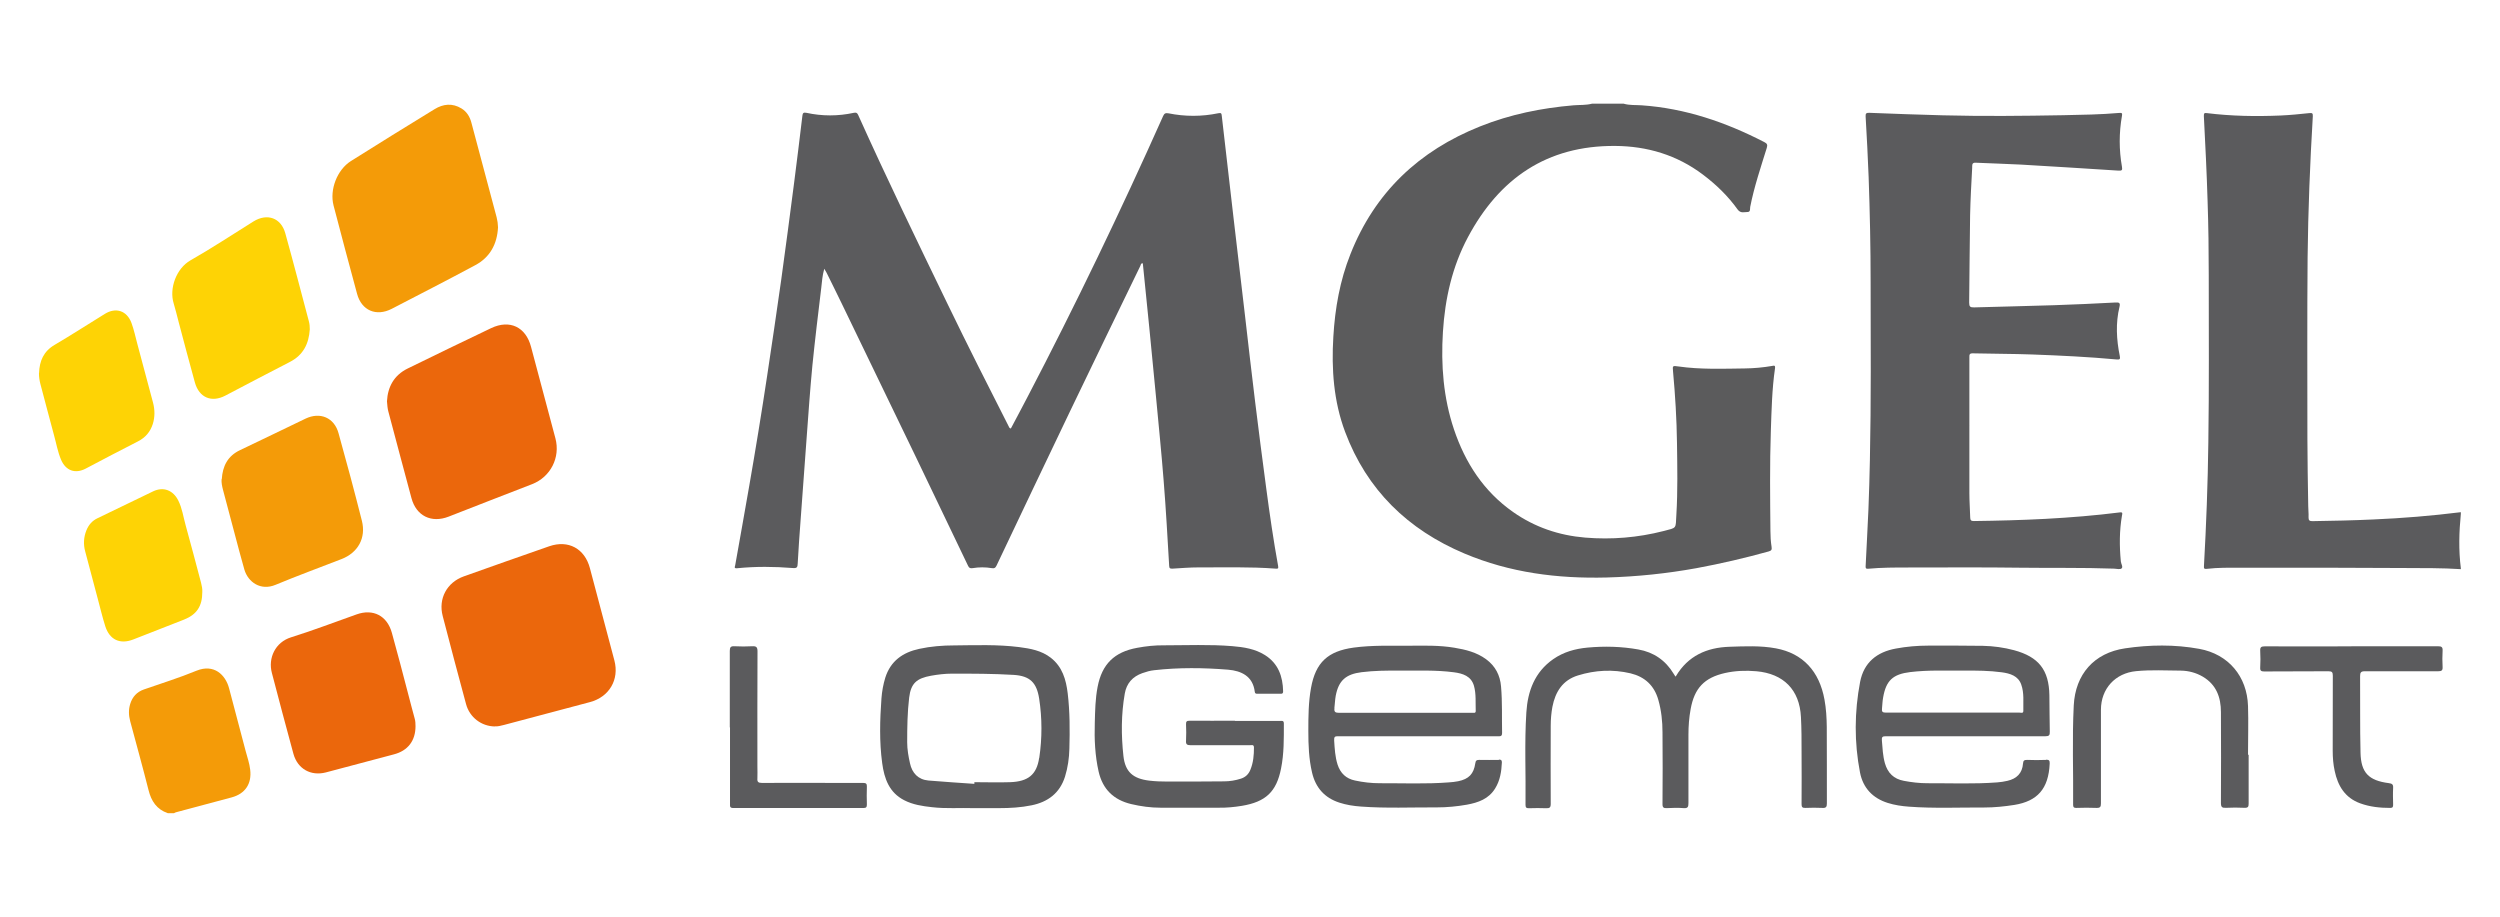 <?xml version="1.0" encoding="UTF-8"?>
<svg id="Calque_3" data-name="Calque 3" xmlns="http://www.w3.org/2000/svg" viewBox="0 0 240 88.02">
  <defs>
    <style>
      .cls-1 {
        fill: #fed305;
      }

      .cls-2 {
        fill: #5b5b5c;
      }

      .cls-3 {
        fill: #5b5b5d;
      }

      .cls-4 {
        fill: #eb670c;
      }

      .cls-5 {
        fill: #f49b08;
      }
    </style>
  </defs>
  <path class="cls-2" d="M155.89,9.96c.56,.16,1.14,.11,1.71,.15,4.19,.29,8.07,1.62,11.77,3.53,.26,.13,.34,.25,.24,.56-.58,1.87-1.21,3.73-1.59,5.66-.03,.17,.04,.48-.23,.49-.33,0-.69,.16-.98-.24-.92-1.29-2.05-2.38-3.32-3.34-2.5-1.89-5.35-2.74-8.45-2.76-6.54-.04-11.11,3.12-14.12,8.76-1.51,2.83-2.2,5.9-2.4,9.09-.2,3.19,.04,6.32,1.06,9.36,1.08,3.21,2.85,5.95,5.67,7.93,2.08,1.46,4.4,2.25,6.93,2.46,2.54,.21,5.06,0,7.52-.63,1.31-.34,1.15-.19,1.23-1.56,.14-2.3,.09-4.59,.06-6.89-.03-2.3-.17-4.59-.38-6.88-.05-.55-.05-.55,.52-.47,2.11,.3,4.24,.22,6.36,.19,.88-.01,1.76-.09,2.63-.24,.17-.03,.32-.1,.28,.23-.29,1.99-.33,4-.4,6-.11,3.21-.07,6.42-.04,9.62,0,.5,.03,1.01,.11,1.51,.04,.27,0,.37-.28,.45-2.28,.63-4.58,1.17-6.91,1.6-2.86,.52-5.74,.82-8.65,.9-4.7,.12-9.28-.46-13.64-2.3-5.43-2.29-9.37-6.1-11.46-11.68-1.1-2.94-1.32-6.01-1.13-9.13,.16-2.73,.63-5.39,1.64-7.93,2.34-5.93,6.59-9.93,12.46-12.27,2.88-1.15,5.88-1.76,8.96-2.02,.6-.05,1.2,0,1.79-.16h3.04Z"/>
  <path class="cls-3" d="M236.25,54.64c-1.8-.12-3.61-.1-5.41-.11-5.23-.03-10.47-.04-15.7-.03-1.1,0-2.2-.02-3.29,.11-.24,.03-.29-.03-.27-.28,.22-3.94,.37-7.88,.42-11.82,.08-5.36,.04-10.73,.04-16.09,0-2.35-.03-4.71-.11-7.06-.08-2.74-.22-5.48-.36-8.22-.01-.29,.07-.31,.3-.28,2.34,.29,4.7,.33,7.05,.23,.92-.04,1.84-.13,2.76-.23,.28-.03,.37,0,.35,.31-.27,4.51-.45,9.03-.5,13.55-.05,5.8-.02,11.59-.02,17.39,0,2.15,.05,4.31,.08,6.46,0,.36,.05,.72,.03,1.08-.01,.31,.1,.39,.4,.38,1.94-.03,3.87-.07,5.8-.16,2.81-.12,5.62-.35,8.42-.7v.17c-.17,1.74-.22,3.47,0,5.21v.09Z"/>
  <path class="cls-5" d="M16.1,78.06c-1.06-.36-1.58-1.16-1.84-2.21-.56-2.21-1.17-4.41-1.76-6.61-.15-.56-.17-1.11,0-1.66,.21-.68,.63-1.15,1.31-1.39,1.69-.59,3.4-1.12,5.05-1.8,1.69-.69,2.79,.4,3.13,1.68,.53,2.01,1.06,4.02,1.59,6.02,.16,.6,.37,1.19,.44,1.81,.16,1.34-.48,2.3-1.78,2.65-1.78,.48-3.57,.95-5.35,1.43-.07,.02-.13,.06-.19,.09h-.61Z"/>
  <path class="cls-3" d="M97.03,41.16c.52-.99,1.06-1.98,1.58-2.99,4.63-8.87,8.97-17.89,13.05-27.03,.12-.26,.23-.31,.52-.26,1.59,.32,3.19,.32,4.78-.01,.26-.05,.31,0,.33,.25,.37,3.24,.74,6.48,1.12,9.72,.36,3.1,.73,6.19,1.09,9.29,.33,2.81,.64,5.62,.99,8.43,.34,2.78,.7,5.56,1.07,8.33,.33,2.49,.69,4.97,1.14,7.45,.04,.24-.02,.27-.23,.25-2.47-.19-4.94-.11-7.41-.12-.84,0-1.67,.07-2.51,.12-.22,.01-.3-.03-.31-.27-.16-2.72-.31-5.45-.53-8.17-.21-2.71-.49-5.41-.74-8.11-.21-2.2-.42-4.4-.64-6.6-.2-2.05-.41-4.11-.62-6.16-.21-.02-.19,.16-.24,.25-2.26,4.66-4.52,9.31-6.76,13.98-2.36,4.93-4.71,9.86-7.05,14.8-.11,.23-.22,.27-.46,.23-.6-.1-1.21-.1-1.81,0-.25,.04-.36-.01-.46-.23-1.63-3.42-3.27-6.84-4.92-10.26-2.39-4.96-4.79-9.92-7.19-14.88-.48-1-.98-1.99-1.47-2.99-.05-.1-.11-.19-.22-.38-.19,.66-.22,1.26-.29,1.84-.3,2.48-.6,4.96-.85,7.44-.22,2.3-.38,4.6-.55,6.91-.2,2.63-.39,5.27-.58,7.91-.1,1.4-.21,2.79-.28,4.19-.02,.35-.05,.48-.48,.44-1.77-.14-3.55-.16-5.32,.02-.34,.03-.24-.11-.2-.29,.45-2.54,.91-5.08,1.35-7.63,.61-3.5,1.18-7,1.71-10.51,.46-3.07,.92-6.14,1.35-9.21,.44-3.13,.84-6.27,1.25-9.4,.28-2.13,.53-4.27,.79-6.4,.03-.24,.09-.34,.38-.28,1.52,.33,3.04,.33,4.56,0,.23-.05,.33,.01,.42,.22,2.75,6.11,5.68,12.15,8.6,18.18,1.9,3.93,3.88,7.84,5.86,11.73,.03,.06,.04,.14,.18,.17Z"/>
  <path class="cls-3" d="M189.06,40.87c0,2.15,0,4.31,0,6.46,0,.78,.06,1.56,.08,2.34,0,.25,.08,.36,.35,.35,2.3-.03,4.59-.09,6.89-.21,2.38-.13,4.76-.32,7.12-.62,.32-.04,.24,.12,.21,.3-.25,1.46-.25,2.93-.11,4.4,.02,.24,.24,.54,.07,.68-.14,.12-.47,.03-.71,.02-3.02-.11-6.04-.05-9.06-.09-3.57-.05-7.14-.02-10.71-.02-1.28,0-2.57,0-3.85,.12-.2,.02-.25-.05-.24-.23,.09-1.83,.19-3.66,.27-5.49,.06-1.57,.11-3.15,.14-4.72,.12-5.67,.08-11.33,.07-17,0-3.38-.07-6.76-.19-10.14-.07-1.95-.18-3.89-.29-5.84-.02-.29,.07-.36,.35-.35,2.35,.09,4.71,.18,7.06,.24,3.85,.1,7.69,.06,11.54-.01,1.8-.04,3.61-.06,5.41-.22,.22-.02,.3,.02,.25,.27-.29,1.64-.29,3.28,0,4.91,.06,.33-.03,.38-.34,.36-3.13-.2-6.25-.4-9.38-.58-1.44-.08-2.89-.11-4.33-.18-.39-.02-.32,.27-.33,.47-.08,1.53-.17,3.06-.2,4.59-.05,2.79-.05,5.58-.09,8.37,0,.39,.1,.47,.48,.46,2.56-.08,5.11-.12,7.67-.21,1.96-.06,3.92-.16,5.89-.26,.34-.02,.49,.02,.39,.42-.38,1.57-.29,3.15,.03,4.72,.06,.28,0,.36-.28,.33-2.7-.25-5.42-.38-8.13-.48-1.91-.07-3.81-.06-5.72-.11-.31,0-.31,.14-.31,.37,0,2.2,0,4.39,0,6.59,0,0,.01,0,.02,0Z"/>
  <path class="cls-4" d="M47.52,69.74c-1.31-.01-2.44-.88-2.78-2.15-.76-2.81-1.51-5.63-2.24-8.45-.44-1.67,.4-3.23,2.03-3.81,2.73-.97,5.46-1.94,8.2-2.89,1.83-.63,3.4,.22,3.9,2.1,.79,2.95,1.57,5.91,2.35,8.86,.49,1.85-.5,3.51-2.34,4-2.75,.73-5.49,1.46-8.24,2.19-.31,.08-.62,.16-.89,.14Z"/>
  <path class="cls-5" d="M47.81,21.82c-.08,1.6-.76,2.88-2.19,3.64-2.66,1.43-5.34,2.8-8.02,4.19-1.48,.76-2.89,.16-3.32-1.44-.77-2.83-1.52-5.66-2.26-8.49-.39-1.51,.34-3.42,1.67-4.26,2.66-1.68,5.34-3.33,8.03-4.98,.83-.51,1.71-.6,2.58-.07,.51,.31,.8,.79,.95,1.35,.82,3.04,1.62,6.08,2.43,9.11,.08,.31,.12,.62,.13,.95Z"/>
  <path class="cls-4" d="M37.15,38.52c.07-1.36,.66-2.49,1.98-3.14,2.67-1.31,5.34-2.6,8.02-3.88,1.79-.85,3.33-.11,3.83,1.8,.78,2.93,1.56,5.85,2.34,8.78,.49,1.85-.47,3.71-2.24,4.4-2.68,1.03-5.35,2.08-8.02,3.12-1.65,.64-3.1-.07-3.56-1.78-.75-2.77-1.48-5.55-2.22-8.32-.08-.3-.1-.6-.13-.97Z"/>
  <path class="cls-4" d="M39.89,69.71c0,1.4-.73,2.36-2.08,2.71-2.17,.58-4.35,1.16-6.52,1.73-1.45,.38-2.72-.34-3.12-1.78-.71-2.59-1.39-5.18-2.07-7.77-.38-1.43,.33-2.95,1.85-3.42,2.12-.66,4.19-1.46,6.29-2.2,1.58-.56,2.92,.12,3.38,1.77,.54,1.94,1.05,3.9,1.56,5.85,.21,.79,.41,1.59,.63,2.38,.07,.24,.08,.48,.08,.73Z"/>
  <path class="cls-5" d="M21.29,46.01c.08-1.25,.55-2.23,1.76-2.8,2.1-.99,4.18-2.02,6.28-3.02,1.4-.67,2.76-.1,3.17,1.4,.78,2.79,1.53,5.59,2.24,8.4,.42,1.65-.37,3.07-1.95,3.68-2.11,.82-4.24,1.6-6.33,2.47-1.45,.61-2.65-.27-3-1.46-.33-1.14-.62-2.28-.93-3.43-.38-1.41-.75-2.82-1.12-4.22-.09-.34-.16-.68-.14-1.03Z"/>
  <path class="cls-1" d="M29.74,31.62c-.09,1.37-.62,2.46-1.9,3.12-2.08,1.07-4.15,2.16-6.21,3.24-1.32,.69-2.51,.2-2.92-1.26-.54-1.93-1.04-3.87-1.56-5.81-.16-.59-.29-1.18-.47-1.76-.46-1.45,.24-3.38,1.61-4.16,2.06-1.17,4.03-2.48,6.04-3.73,1.32-.82,2.65-.35,3.06,1.14,.78,2.8,1.51,5.62,2.26,8.44,.07,.25,.09,.51,.09,.78Z"/>
  <path class="cls-3" d="M160.89,64.91c1.16-1.95,2.96-2.75,5.14-2.82,1.49-.05,2.99-.12,4.45,.15,2.6,.48,4.18,2.21,4.67,4.92,.16,.87,.21,1.75,.22,2.63,.02,2.44,0,4.89,.01,7.33,0,.33-.07,.46-.42,.44-.55-.03-1.1-.02-1.65,0-.29,.01-.36-.09-.36-.36,.01-1.68,.01-3.35,0-5.03,0-1.11,0-2.23-.06-3.34-.13-2.61-1.67-4.16-4.28-4.39-1.02-.09-2.02-.05-3.01,.17-1.99,.45-2.94,1.46-3.3,3.47-.15,.81-.21,1.63-.21,2.46,0,2.18,0,4.37,0,6.55,0,.36-.05,.52-.46,.49-.53-.04-1.07-.03-1.6,0-.33,.02-.44-.06-.43-.42,.02-2.28,.02-4.57,0-6.85,0-1.06-.11-2.1-.4-3.12-.39-1.38-1.3-2.22-2.67-2.55-1.7-.4-3.39-.31-5.04,.2-1.47,.45-2.18,1.57-2.46,3.02-.11,.6-.16,1.2-.16,1.81,0,2.5-.02,5,0,7.5,0,.36-.11,.43-.44,.42-.55-.02-1.1-.02-1.65,0-.23,0-.33-.05-.33-.31,.04-2.96-.11-5.93,.08-8.89,.13-2.04,.8-3.87,2.58-5.11,.99-.69,2.11-1,3.29-1.11,1.63-.15,3.26-.11,4.88,.18,1.47,.26,2.61,1.04,3.39,2.33,.04,.07,.09,.15,.14,.22,.02,.02,.04,.04,.08,.06Z"/>
  <path class="cls-3" d="M118.57,69.21c1.43,0,2.86,0,4.3,0,.18,0,.38-.07,.38,.25,0,1.45,.02,2.89-.27,4.32-.44,2.23-1.47,3.2-3.76,3.58-.73,.12-1.46,.19-2.2,.18-1.87,0-3.73,0-5.6,0-.96,0-1.9-.13-2.83-.35-1.68-.4-2.73-1.42-3.12-3.11-.35-1.55-.42-3.11-.37-4.69,.03-1.16,.05-2.31,.27-3.45,.42-2.19,1.61-3.35,3.8-3.75,.86-.16,1.72-.25,2.58-.24,2.18,0,4.37-.1,6.55,.08,1.1,.09,2.19,.26,3.14,.86,1.28,.81,1.71,2.05,1.74,3.48,0,.16-.05,.24-.22,.23-.75,0-1.5,0-2.26,0-.13,0-.22-.02-.24-.18-.18-1.51-1.29-2.02-2.56-2.13-2.36-.19-4.73-.22-7.1,.05-.39,.04-.76,.15-1.13,.28-.94,.33-1.52,.98-1.69,1.96-.35,1.99-.35,4-.13,6,.17,1.53,.93,2.17,2.47,2.36,.59,.07,1.18,.09,1.77,.09,1.81,0,3.62,0,5.42-.02,.55,0,1.09-.09,1.62-.26,.44-.14,.74-.43,.91-.86,.28-.68,.34-1.4,.34-2.12,0-.33-.23-.23-.39-.23-1.89,0-3.79-.01-5.68,0-.36,0-.48-.08-.45-.45,.03-.52,.02-1.04,0-1.56-.01-.27,.07-.34,.34-.34,1.45,.01,2.89,0,4.34,0Z"/>
  <path class="cls-1" d="M3.75,35.81c.04-1.15,.43-2.08,1.49-2.7,1.63-.96,3.22-1.99,4.83-2.98,1.05-.65,2.11-.31,2.55,.87,.24,.65,.38,1.33,.56,2,.51,1.88,1.01,3.76,1.51,5.65,.18,.69,.19,1.37-.02,2.05-.24,.75-.7,1.3-1.42,1.67-1.69,.86-3.36,1.74-5.03,2.62-1,.52-1.91,.2-2.36-.86-.32-.76-.46-1.58-.68-2.37-.45-1.63-.86-3.26-1.3-4.89-.09-.34-.14-.68-.14-1.03Z"/>
  <path class="cls-1" d="M19.42,56.84c0,1.36-.54,2.16-1.75,2.64-1.63,.64-3.25,1.28-4.88,1.91-1.26,.49-2.26,.04-2.68-1.26-.28-.88-.49-1.78-.73-2.67-.4-1.51-.8-3.01-1.2-4.52-.19-.69-.15-1.37,.12-2.04,.21-.51,.55-.91,1.06-1.15,1.78-.85,3.56-1.73,5.34-2.58,.98-.47,1.92-.12,2.42,.89,.37,.74,.48,1.57,.7,2.36,.51,1.83,.99,3.68,1.48,5.52,.08,.31,.14,.62,.12,.89Z"/>
  <path class="cls-3" d="M215.87,72.45c0,1.56,0,3.12,0,4.68,0,.31-.05,.43-.4,.42-.59-.03-1.19-.03-1.78,0-.37,.02-.48-.07-.48-.46,.02-2.91,.01-5.81,0-8.72,0-1.43-.44-2.64-1.74-3.41-.65-.38-1.37-.57-2.11-.58-1.43-.01-2.86-.09-4.29,.05-2.01,.19-3.38,1.69-3.38,3.71,0,2.99,0,5.98,0,8.98,0,.32-.06,.45-.42,.44-.65-.03-1.3-.02-1.95,0-.22,0-.3-.06-.3-.29,.03-3.18-.1-6.36,.06-9.54,.15-3,1.95-5.05,4.93-5.49,2.36-.35,4.76-.38,7.12,.05,2.8,.51,4.59,2.64,4.68,5.49,.05,1.56,0,3.12,0,4.68,0,0,.01,0,.02,0Z"/>
  <path class="cls-3" d="M225.72,62.04c2.78,0,5.55,0,8.33,0,.34,0,.46,.08,.44,.43-.03,.52-.03,1.04,0,1.56,.02,.33-.1,.41-.42,.41-2.34-.01-4.68,.01-7.03,0-.39,0-.47,.11-.47,.48,.02,2.44-.02,4.89,.04,7.33,.04,1.93,.78,2.68,2.71,2.93,.33,.04,.44,.13,.42,.46-.03,.53-.01,1.07,0,1.6,0,.2-.02,.32-.27,.32-.99,0-1.96-.1-2.89-.44-1.46-.53-2.15-1.68-2.45-3.11-.14-.64-.19-1.28-.19-1.94,0-2.4,0-4.8,.01-7.2,0-.34-.08-.43-.42-.43-2.05,.02-4.11,0-6.16,.02-.29,0-.41-.06-.39-.38,.03-.53,.03-1.07,0-1.6-.02-.35,.1-.43,.43-.43,2.78,.01,5.55,0,8.33,0Z"/>
  <path class="cls-3" d="M70.06,69.82c0-2.44,0-4.89,0-7.33,0-.36,.09-.47,.46-.45,.56,.03,1.13,.03,1.69,0,.39-.02,.51,.08,.51,.49-.02,3.69-.01,7.37-.01,11.06,0,.38,.02,.75,0,1.13-.03,.34,.08,.44,.43,.44,2.42-.01,4.83,0,7.25,0,.82,0,1.65,.01,2.47,0,.29,0,.37,.09,.36,.37-.02,.56-.02,1.13,0,1.69,0,.25-.05,.35-.33,.35-4.16,0-8.33-.01-12.49,0-.35,0-.32-.17-.32-.4,0-2.44,0-4.89,0-7.33Z"/>
  <path class="cls-3" d="M143.91,72.95c-.64,0-1.27,.02-1.91,0-.25,0-.33,.06-.37,.32-.15,1.03-.62,1.52-1.65,1.73-.3,.06-.6,.09-.9,.11-2.21,.17-4.42,.07-6.63,.08-.79,0-1.58-.09-2.37-.26-.86-.18-1.4-.7-1.67-1.52-.24-.75-.28-1.53-.33-2.31-.02-.37,.06-.43,.4-.42,2.55,.01,5.09,0,7.64,0,2.56,0,5.12,0,7.68,0,.23,0,.4,.03,.4-.32-.03-1.49,.03-2.98-.1-4.46-.09-1.08-.55-1.96-1.43-2.61-.91-.67-1.97-.93-3.06-1.11-1.43-.24-2.88-.2-4.33-.19-1.78,.01-3.55-.06-5.33,.18-2.47,.34-3.65,1.42-4.09,3.86-.25,1.37-.26,2.76-.26,4.15,0,1.34,.05,2.69,.36,4,.34,1.44,1.2,2.41,2.61,2.87,.67,.22,1.37,.33,2.08,.38,2.43,.18,4.86,.07,7.28,.08,.97,0,1.93-.09,2.89-.26,1.09-.2,2.1-.55,2.72-1.57,.47-.76,.6-1.61,.64-2.49,0-.22-.08-.27-.28-.27Zm-15.81-4.96c.05-.4,.06-.81,.13-1.2,.28-1.46,.97-2.07,2.49-2.26,1.21-.15,2.42-.16,3.63-.15,1.75,.01,3.5-.07,5.23,.16,.84,.11,1.65,.36,1.92,1.3,.22,.78,.14,1.6,.17,2.41,0,.24-.18,.17-.31,.18-.84,0-1.68,0-2.51,0-1.33,0-2.66,0-3.99,0-2.11,0-4.22,0-6.33,0-.35,0-.47-.1-.42-.44Z"/>
  <path class="cls-3" d="M196.42,72.95c-.61,.03-1.21,.02-1.82,0-.27,0-.37,.06-.39,.35-.07,.93-.61,1.46-1.5,1.66-.32,.07-.65,.13-.98,.15-2.24,.17-4.48,.07-6.72,.08-.75,0-1.5-.09-2.24-.23-.97-.18-1.55-.75-1.82-1.69-.2-.72-.23-1.45-.29-2.18-.03-.35,.06-.41,.38-.41,2.56,.01,5.12,0,7.68,0s5.09,0,7.64,0c.35,0,.43-.1,.42-.43-.03-1.17-.02-2.34-.04-3.51-.04-2.43-1.03-3.68-3.39-4.32-.98-.26-1.98-.4-2.99-.42-1.75-.03-3.5-.02-5.25-.02-1.04,0-2.08,.09-3.1,.28-1.83,.33-3.08,1.34-3.44,3.2-.55,2.89-.57,5.8-.01,8.7,.29,1.48,1.21,2.46,2.66,2.92,.66,.21,1.35,.31,2.04,.36,2.41,.18,4.83,.07,7.24,.08,.97,0,1.93-.1,2.89-.25,2.19-.36,3.27-1.53,3.38-3.96,.01-.27-.04-.39-.35-.38Zm-15.75-4.91c.04-.36,.04-.72,.11-1.08,.28-1.63,.94-2.24,2.6-2.44,1.73-.21,3.46-.13,5.2-.14,1.2-.01,2.4,0,3.59,.16,.8,.11,1.58,.34,1.87,1.18,.29,.81,.18,1.68,.2,2.53,0,.26-.23,.16-.37,.16-1.24,0-2.49,0-3.73,0-.91,0-1.82,0-2.73,0-2.13,0-4.25,0-6.38,0-.31,0-.39-.09-.36-.38Z"/>
  <path class="cls-3" d="M102.5,66.56c-.16-1.32-.51-2.55-1.63-3.42-.89-.69-1.96-.88-3.04-1.02-2.07-.26-4.15-.18-6.23-.16-1.12,0-2.25,.09-3.35,.33-1.58,.34-2.75,1.16-3.26,2.76-.2,.65-.32,1.32-.37,1.99-.15,2.08-.21,4.15,.07,6.22,.2,1.49,.67,2.82,2.11,3.56,.83,.43,1.75,.57,2.67,.67,1.37,.16,2.74,.05,3.89,.09,1.01,0,1.79,0,2.57,0,1.04,0,2.08-.06,3.1-.27,1.57-.32,2.71-1.17,3.21-2.75,.27-.87,.4-1.78,.42-2.68,.05-1.78,.05-3.55-.16-5.32Zm-2.74,6.2c-.24,1.62-1.07,2.27-2.79,2.33-1.14,.04-2.29,0-3.43,0,0,.05,0,.1,0,.16-1.47-.11-2.95-.19-4.41-.32-.99-.09-1.57-.72-1.77-1.65-.15-.66-.27-1.34-.27-2.02,0-1.43,.02-2.87,.19-4.29,.17-1.38,.72-1.85,2.1-2.1,.67-.12,1.35-.2,2.03-.2,1.97,0,3.94,0,5.91,.12,1.56,.1,2.2,.74,2.44,2.28,.29,1.88,.29,3.79,.01,5.68Z"/>
</svg>